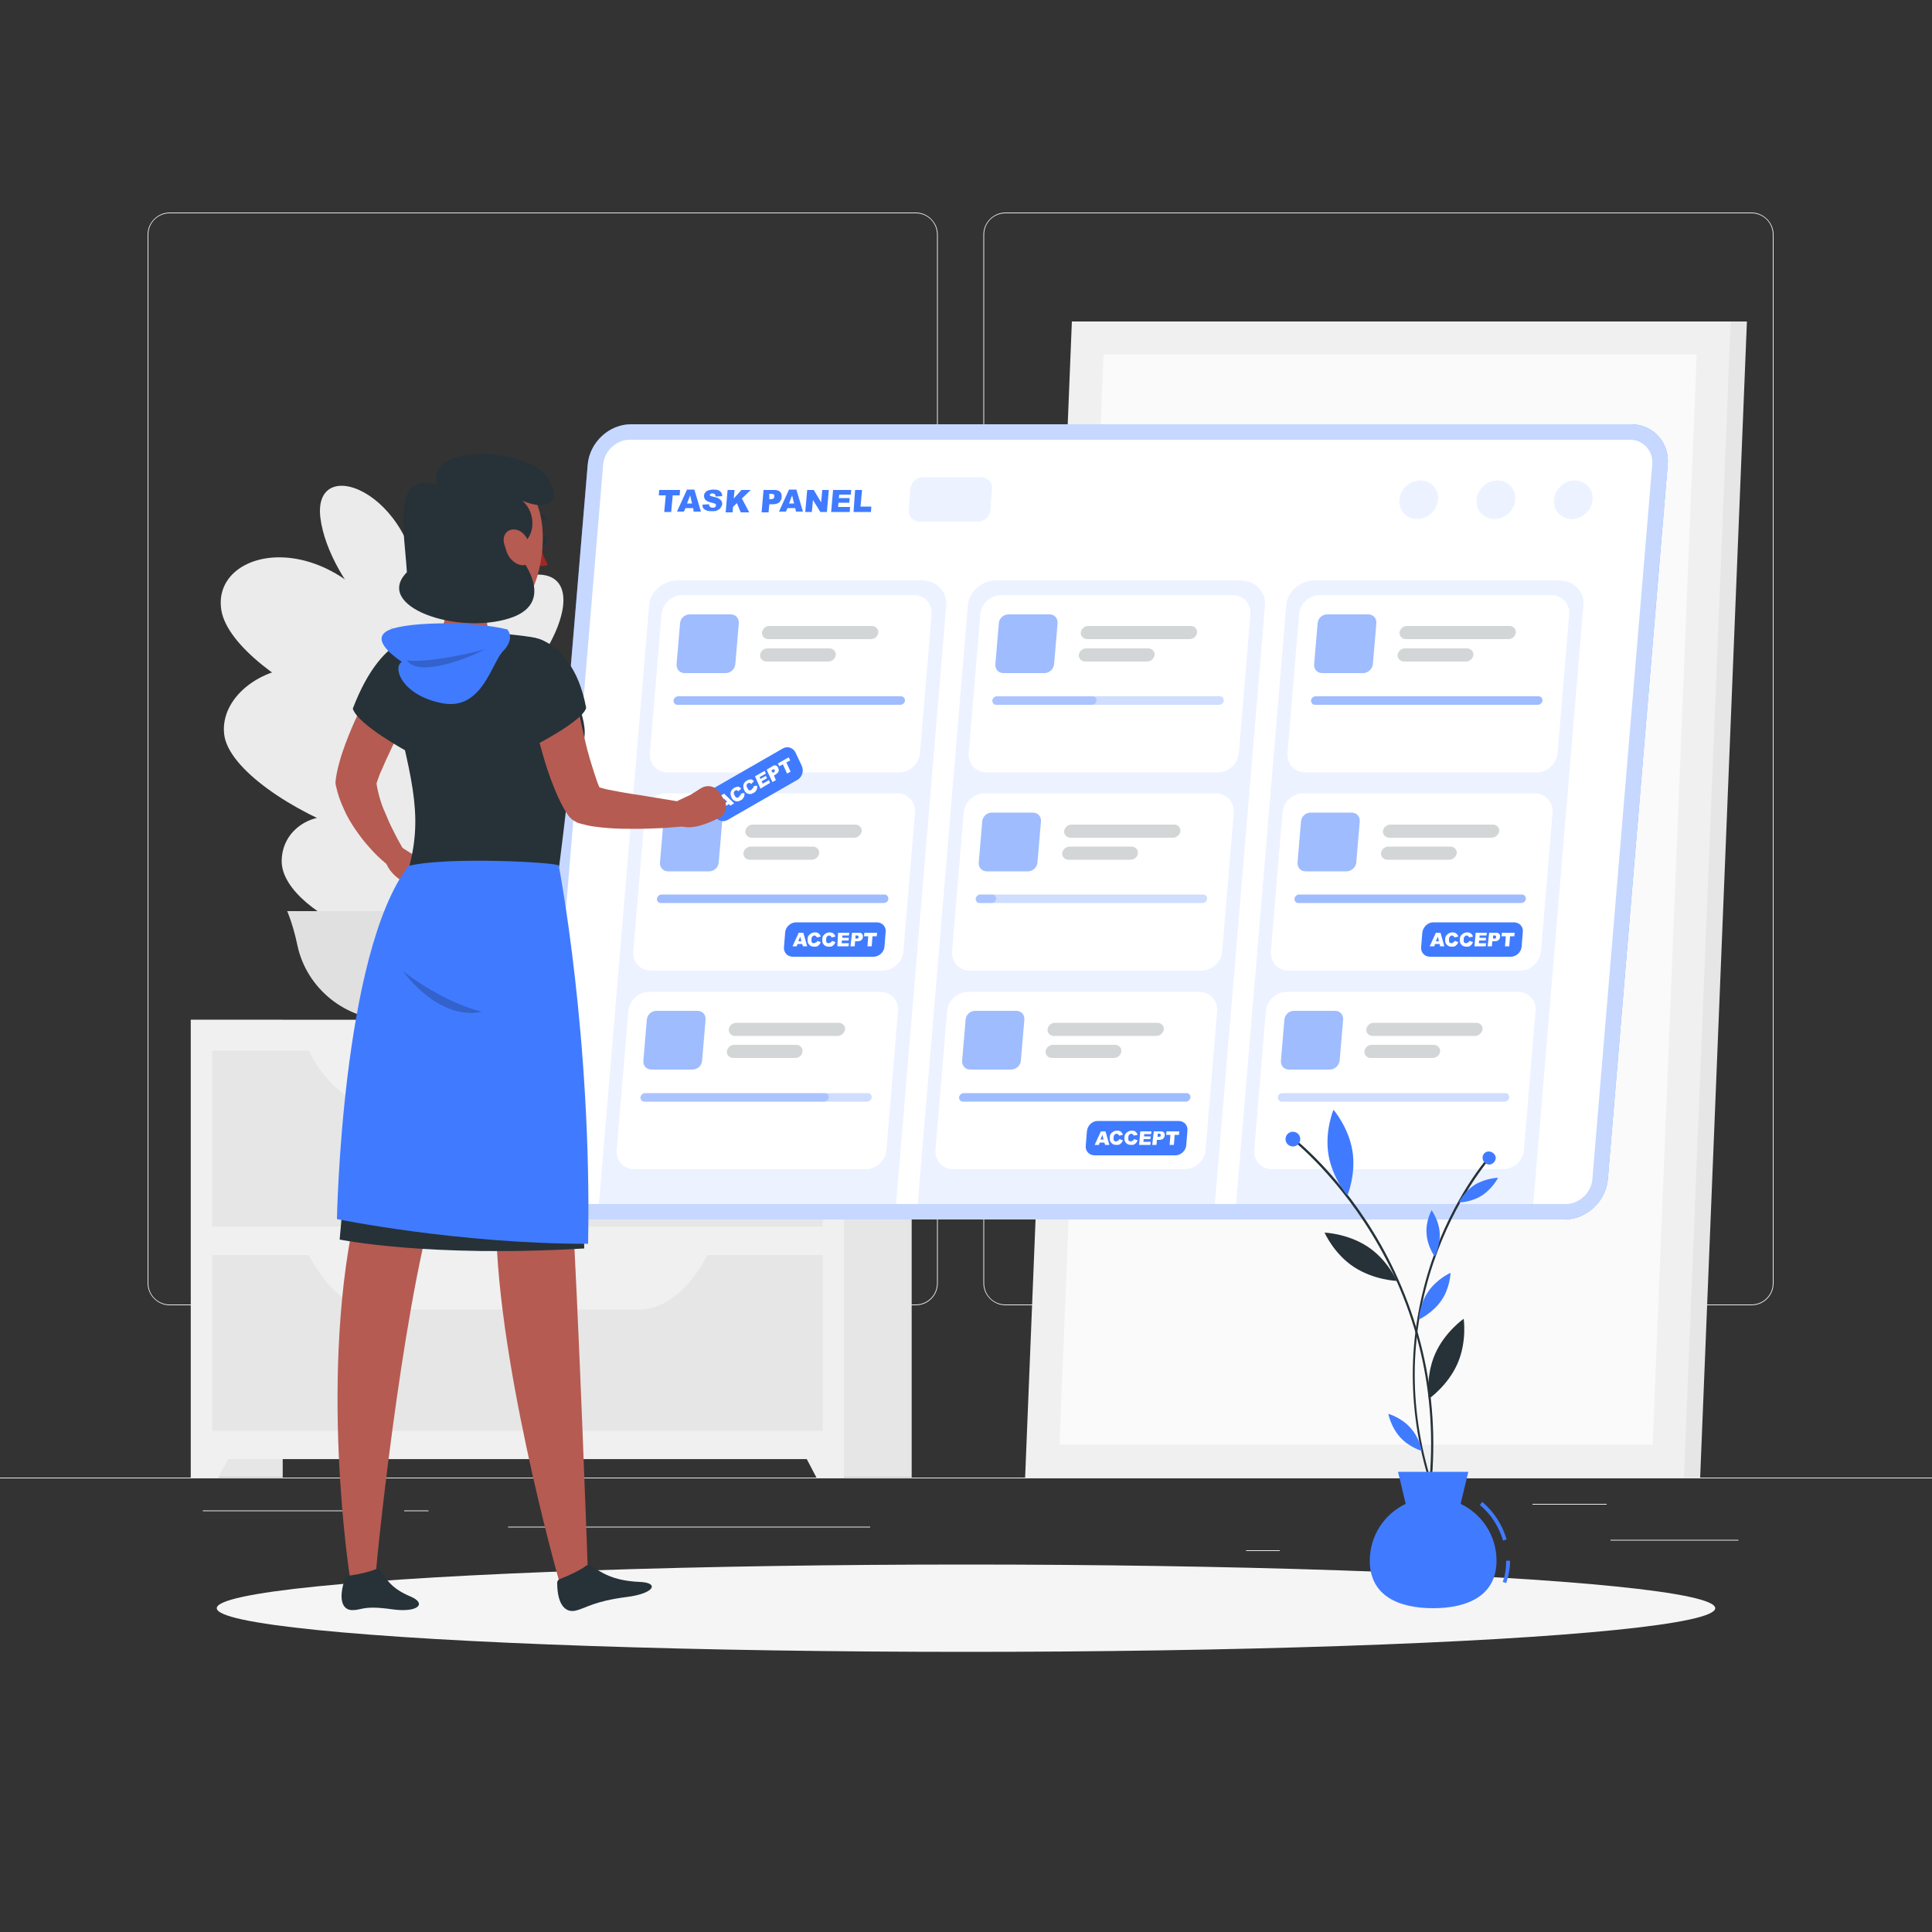 <svg xmlns="http://www.w3.org/2000/svg" xmlns:xlink="http://www.w3.org/1999/xlink" x="0px" y="0px" viewBox="0 0 500 500" style="enable-background:new 0 0 500 500;" xml:space="preserve"><rect x="0" y="0" width="500" height="500" fill="#333333" stroke="none"/><style type="text/css">	.st0{fill:#EBEBEB;}	.st1{fill:#E6E6E6;}	.st2{fill:#F0F0F0;}	.st3{fill:#FAFAFA;}	.st4{fill:#E0E0E0;}	.st5{display:none;}	.st6{display:inline;}	.st7{fill:#407BFF;}	.st8{opacity:0.9;fill:#FFFFFF;}	.st9{fill:#F5F5F5;}	.st10{opacity:0.7;fill:#FFFFFF;}	.st11{fill:#FFFFFF;}	.st12{opacity:0.1;fill:#407BFF;}	.st13{opacity:0.5;fill:#407BFF;}	.st14{opacity:0.2;fill:#263238;}	.st15{opacity:0.25;fill:#407BFF;}	.st16{fill:#B55B52;}	.st17{fill:#263238;}	.st18{opacity:0.2;}	.st19{fill:#A02724;}</style><g id="Background_Complete">	<g>		<rect y="382.4" class="st0" width="500" height="0.2"></rect>		<rect x="416.8" y="398.5" class="st0" width="33.1" height="0.2"></rect>		<rect x="322.5" y="401.2" class="st0" width="8.7" height="0.2"></rect>		<rect x="396.6" y="389.2" class="st0" width="19.2" height="0.2"></rect>		<rect x="52.5" y="390.9" class="st0" width="43.2" height="0.2"></rect>		<rect x="104.6" y="390.9" class="st0" width="6.3" height="0.2"></rect>		<rect x="131.5" y="395.1" class="st0" width="93.7" height="0.2"></rect>		<path class="st0" d="M237,337.8H43.9c-3.1,0-5.7-2.6-5.7-5.7V60.7c0-3.1,2.6-5.7,5.7-5.7H237c3.1,0,5.7,2.6,5.7,5.7v271.4   C242.7,335.2,240.2,337.8,237,337.8z M43.9,55.2c-3,0-5.5,2.4-5.5,5.5v271.4c0,3,2.4,5.5,5.5,5.5H237c3,0,5.5-2.4,5.5-5.5V60.7   c0-3-2.4-5.5-5.5-5.5H43.9z"></path>		<path class="st0" d="M453.3,337.8H260.2c-3.1,0-5.7-2.6-5.7-5.7V60.7c0-3.1,2.6-5.7,5.7-5.7h193.1c3.1,0,5.7,2.6,5.7,5.7v271.4   C459,335.2,456.5,337.8,453.3,337.8z M260.2,55.2c-3,0-5.5,2.4-5.5,5.5v271.4c0,3,2.4,5.5,5.5,5.5h193.1c3,0,5.5-2.4,5.5-5.5V60.7   c0-3-2.4-5.5-5.5-5.5H260.2z"></path>	</g>	<g>		<g>			<g>				<polygon class="st1" points="269.5,382.4 440,382.4 452.1,83.2 281.6,83.2     "></polygon>				<polygon class="st2" points="265.3,382.4 435.8,382.4 447.9,83.2 277.4,83.2     "></polygon>				<polygon class="st3" points="427.7,373.9 439.1,91.7 285.6,91.7 274.2,373.9     "></polygon>			</g>		</g>		<g>			<g>				<g>					<g>						<path class="st0" d="M103.4,141.3l8.9,22c-0.3,63.6,2.6,67.3,2.6,78.2H92.4C91.6,188.2,99.5,200.2,103.4,141.3z"></path>					</g>					<path class="st0" d="M116,206.2c-18.1-49.9-59.9-34.5-58-16.3C59.8,208.1,126.4,234.9,116,206.2z"></path>					<path class="st0" d="M109.1,235c-9.9-32.2-36.2-26.9-36.2-12.1C72.9,237.7,114.8,253.5,109.1,235z"></path>					<path class="st0" d="M108.4,176.9c-15.5-43-54.2-37.1-51.1-18.9C60.4,176.1,117.3,201.7,108.4,176.9z"></path>					<path class="st0" d="M108.5,157.7c1.4-29.3-27.6-41.4-25.6-23.8C85,151.3,107.7,174.5,108.5,157.7z"></path>					<path class="st0" d="M106.3,187.6c6.1-36.1,43.3-49.8,39.2-29.4C141.3,178.7,102.8,208.4,106.3,187.6z"></path>					<path class="st0" d="M103.2,167.2c-7.2-37.9,26.2-54.7,27.1-36.4C131.3,149.1,107.4,189,103.2,167.2z"></path>					<path class="st0" d="M100.3,210c14.8-36.5,46.4-27.4,43.2-10.8C140.3,215.8,91.8,231,100.3,210z"></path>					<path class="st0" d="M107.6,235.5c-0.3-23.5,21-29.6,21.3-16C129.1,233.1,107.8,249,107.6,235.5z"></path>				</g>				<g>					<path class="st4" d="M101.1,264L101.1,264c-11.7,0-21.7-8.2-24.1-19.2c-0.6-2.9-1.4-5.8-2.5-8.6l-0.2-0.4h53.5l-0.2,0.4      c-1.1,2.8-1.9,5.7-2.5,8.6C122.7,255.8,112.8,264,101.1,264z"></path>				</g>			</g>			<g>				<g>											<rect x="49.4" y="264" transform="matrix(-1 -1.224647e-16 1.224647e-16 -1 122.563 646.364)" class="st1" width="23.8" height="118.4"></rect>					<polygon class="st2" points="56.5,382.4 49.4,382.4 49.4,368.1 64,368.1      "></polygon>											<rect x="212.2" y="264" transform="matrix(-1 -1.224647e-16 1.224647e-16 -1 448.138 646.364)" class="st1" width="23.8" height="118.4"></rect>											<rect x="49.4" y="264" transform="matrix(-1 -1.224647e-16 1.224647e-16 -1 267.812 641.615)" class="st2" width="169" height="113.7"></rect>					<polygon class="st2" points="211.3,382.4 218.4,382.4 218.4,368.1 203.8,368.1      "></polygon>											<rect x="54.9" y="272" transform="matrix(-1 -1.224647e-16 1.224647e-16 -1 267.812 589.422)" class="st1" width="158" height="45.5"></rect>					<path class="st2" d="M97.6,286.1h67.8c6.9,0,13.6-5.6,18.4-15.5l0,0H79.2l0,0C84,280.5,90.6,286.1,97.6,286.1z"></path>											<rect x="54.9" y="324.8" transform="matrix(-1 -1.224647e-16 1.224647e-16 -1 267.812 695.106)" class="st1" width="158" height="45.5"></rect>					<path class="st2" d="M97.6,338.9h67.8c6.9,0,13.6-5.6,18.4-15.5l0,0H79.2l0,0C84,333.3,90.6,338.9,97.6,338.9z"></path>				</g>			</g>		</g>	</g></g><g id="Background_Simple" class="st5">	<g class="st6">		<path class="st7" d="M249.8,293.9c-2,0.2-4.1,0.3-6.1,0.5c-49.6,4.8-107,2.2-153-31.3c-45.1-32.8-44-84.1-22.7-127.4   c36.6-74.1,193.9-121.5,244.7-29.6c16.4,29.7-4.3,72.6,15.9,107.8c23.1,40,114.4,34.6,102.2,111.2c-6.8,42.5-33.5,34.9-63.1,15.2   c-17-11.3-33.4-24.5-50.9-34.7C295.8,293.3,272.1,292.2,249.8,293.9z"></path>		<path class="st8" d="M249.8,293.9c-2,0.2-4.1,0.3-6.1,0.5c-49.6,4.8-107,2.2-153-31.3c-45.1-32.8-44-84.1-22.7-127.4   c36.6-74.1,193.9-121.5,244.7-29.6c16.4,29.7-4.3,72.6,15.9,107.8c23.1,40,114.4,34.6,102.2,111.2c-6.8,42.5-33.5,34.9-63.1,15.2   c-17-11.3-33.4-24.5-50.9-34.7C295.8,293.3,272.1,292.2,249.8,293.9z"></path>	</g></g><g id="Shadow_1_">	<ellipse id="_x3C_Path_x3E__356_" class="st9" cx="250" cy="416.2" rx="193.9" ry="11.3"></ellipse></g><g id="Task_panel">	<g>		<g>			<path class="st7" d="M404.9,315.6H146.1c-5.7,0-10-4.7-9.5-10.4l15.5-185c0.5-5.7,5.5-10.4,11.2-10.4h258.8    c5.7,0,10,4.7,9.5,10.4l-15.5,185C415.6,310.9,410.6,315.6,404.9,315.6z"></path>			<path class="st10" d="M404.9,315.6H146.1c-5.7,0-10-4.7-9.5-10.4l15.5-185c0.5-5.7,5.5-10.4,11.2-10.4h258.8    c5.7,0,10,4.7,9.5,10.4l-15.5,185C415.6,310.9,410.6,315.6,404.9,315.6z"></path>		</g>		<path class="st11" d="M146.4,311.6c-3.5,0-6.1-2.9-5.8-6.4l15.5-185c0.3-3.5,3.4-6.4,6.9-6.4h258.8c3.5,0,6.1,2.9,5.8,6.4   l-15.5,185c-0.3,3.5-3.4,6.4-6.9,6.4H146.4z"></path>		<g>			<path class="st7" d="M170.6,126.8h5.4l-0.1,1.4h-1.8l-0.4,4.3h-1.8l0.4-4.3h-1.8L170.6,126.8z"></path>			<path class="st7" d="M179.4,131.5h-2l-0.4,0.9h-1.8l2.6-5.7h1.9l1.7,5.7h-1.9L179.4,131.5z M179.1,130.3l-0.5-2.1l-0.8,2.1H179.1    z"></path>			<path class="st7" d="M181.8,130.6l1.7-0.1c0,0.3,0.1,0.5,0.2,0.6c0.2,0.2,0.4,0.3,0.8,0.3c0.3,0,0.5-0.1,0.6-0.2    c0.1-0.1,0.2-0.3,0.2-0.4c0-0.1,0-0.3-0.2-0.4c-0.1-0.1-0.4-0.2-0.9-0.3c-0.8-0.2-1.3-0.4-1.6-0.7c-0.3-0.3-0.4-0.7-0.4-1.1    c0-0.3,0.1-0.6,0.3-0.8c0.2-0.3,0.5-0.5,0.8-0.6c0.4-0.1,0.8-0.2,1.4-0.2c0.7,0,1.3,0.1,1.6,0.4c0.4,0.3,0.6,0.7,0.6,1.3    l-1.7,0.1c0-0.3-0.1-0.4-0.2-0.6c-0.1-0.1-0.3-0.2-0.6-0.2c-0.2,0-0.4,0-0.5,0.1c-0.1,0.1-0.2,0.2-0.2,0.3c0,0.1,0,0.2,0.1,0.2    c0.1,0.1,0.3,0.1,0.6,0.2c0.8,0.2,1.3,0.3,1.6,0.5c0.3,0.2,0.5,0.4,0.7,0.6c0.1,0.3,0.2,0.5,0.2,0.8c0,0.4-0.2,0.7-0.4,1    c-0.2,0.3-0.5,0.5-0.9,0.7c-0.4,0.2-0.8,0.2-1.4,0.2c-1,0-1.6-0.2-2-0.6C182,131.7,181.8,131.2,181.8,130.6z"></path>			<path class="st7" d="M188.3,126.8h1.8l-0.2,2.2l2-2.2h2.4l-2.3,2.2l1.9,3.6h-2.2l-1-2.4l-1,1l-0.1,1.4h-1.8L188.3,126.8z"></path>			<path class="st7" d="M197.6,126.8h2.9c0.6,0,1.1,0.2,1.4,0.5c0.3,0.3,0.4,0.7,0.4,1.3c0,0.6-0.3,1-0.6,1.4    c-0.4,0.3-0.9,0.5-1.6,0.5h-1l-0.2,2.1h-1.8L197.6,126.8z M199.1,129.2h0.4c0.3,0,0.6-0.1,0.7-0.2c0.1-0.1,0.2-0.3,0.2-0.5    c0-0.2,0-0.3-0.1-0.5c-0.1-0.1-0.3-0.2-0.7-0.2h-0.5L199.1,129.2z"></path>			<path class="st7" d="M205.8,131.5h-2l-0.4,0.9h-1.8l2.6-5.7h1.9l1.7,5.7H206L205.8,131.5z M205.5,130.3l-0.5-2.1l-0.8,2.1H205.5z    "></path>			<path class="st7" d="M208.9,126.8h1.7l1.9,3.2l0.3-3.2h1.7l-0.5,5.7h-1.7l-1.9-3.1l-0.3,3.1h-1.7L208.9,126.8z"></path>			<path class="st7" d="M215.6,126.8h4.7l-0.1,1.2h-3l-0.1,0.9h2.8l-0.1,1.2h-2.8l-0.1,1.1h3.1l-0.1,1.3h-4.8L215.6,126.8z"></path>			<path class="st7" d="M221.3,126.8h1.8l-0.4,4.3h2.8l-0.1,1.4h-4.5L221.3,126.8z"></path>		</g>		<path class="st12" d="M253,135h-15c-1.7,0-3-1.4-2.8-3.1l0.4-5.3c0.1-1.7,1.6-3.1,3.3-3.1h15c1.7,0,3,1.4,2.8,3.1l-0.4,5.3   C256.2,133.7,254.7,135,253,135z"></path>		<g>							<ellipse transform="matrix(0.722 -0.692 0.692 0.722 23.759 317.703)" class="st12" cx="407.1" cy="129.3" rx="5.2" ry="4.8"></ellipse>							<ellipse transform="matrix(0.722 -0.692 0.692 0.722 18.195 303.861)" class="st12" cx="387.1" cy="129.3" rx="5.2" ry="4.8"></ellipse>							<ellipse transform="matrix(0.722 -0.692 0.692 0.722 12.631 290.018)" class="st12" cx="367.1" cy="129.3" rx="5.2" ry="4.8"></ellipse>		</g>		<g>			<g>				<path class="st12" d="M238.5,150.2h-63.1c-3.8,0-7.1,2.9-7.4,6.3l-13,155.1h76.9l13-155.1C245.1,153,242.2,150.2,238.5,150.2z"></path>				<path class="st11" d="M236.5,154h-59.9c-2.8,0-5.2,2.3-5.4,5l-3,35.9c-0.2,2.8,1.8,5,4.6,5h59.9c2.8,0,5.2-2.3,5.4-5l3-35.9     C241.3,156.2,239.3,154,236.5,154z"></path>				<path class="st11" d="M232.2,205.3h-59.9c-2.8,0-5.2,2.3-5.4,5l-3,35.9c-0.2,2.8,1.8,5,4.6,5h59.9c2.8,0,5.2-2.3,5.4-5l3-35.9     C237,207.6,235,205.3,232.2,205.3z"></path>				<path class="st11" d="M227.9,256.7H168c-2.8,0-5.2,2.3-5.4,5l-3,35.9c-0.2,2.8,1.8,5,4.6,5H224c2.8,0,5.2-2.3,5.4-5l3-35.9     C232.7,258.9,230.6,256.7,227.9,256.7z"></path>			</g>			<g>				<path class="st13" d="M187.8,174.2h-10.6c-1.3,0-2.2-1-2.1-2.3l0.9-10.6c0.1-1.3,1.2-2.3,2.5-2.3h10.6c1.3,0,2.2,1,2.1,2.3     l-0.9,10.6C190.2,173.1,189.1,174.2,187.8,174.2z"></path>				<path class="st13" d="M233,182.4h-57.7c-0.6,0-1-0.5-1-1.1l0,0c0.1-0.6,0.6-1.1,1.2-1.1h57.7c0.6,0,1,0.5,1,1.1l0,0     C234.2,181.9,233.6,182.4,233,182.4z"></path>				<g>					<path class="st14" d="M225.4,165.4h-26.6c-0.9,0-1.7-0.8-1.6-1.7l0,0c0.1-0.9,0.9-1.7,1.9-1.7h26.6c0.9,0,1.7,0.8,1.6,1.7l0,0      C227.2,164.7,226.4,165.4,225.4,165.4z"></path>					<path class="st14" d="M214.4,171.2h-16.1c-0.9,0-1.7-0.8-1.6-1.7l0,0c0.1-0.9,0.9-1.7,1.9-1.7h16.1c0.9,0,1.7,0.8,1.6,1.7l0,0      C216.2,170.4,215.4,171.2,214.4,171.2z"></path>				</g>			</g>			<g>				<path class="st13" d="M183.5,225.5h-10.6c-1.3,0-2.2-1-2.1-2.3l0.9-10.6c0.1-1.3,1.2-2.3,2.5-2.3h10.6c1.3,0,2.2,1,2.1,2.3     l-0.9,10.6C185.9,224.5,184.8,225.5,183.5,225.5z"></path>				<path class="st13" d="M228.7,233.7H171c-0.6,0-1-0.5-1-1.1l0,0c0.1-0.6,0.6-1.1,1.2-1.1h57.7c0.6,0,1,0.5,1,1.1l0,0     C229.9,233.3,229.3,233.7,228.7,233.7z"></path>				<g>					<path class="st14" d="M221.1,216.8h-26.6c-0.9,0-1.7-0.8-1.6-1.7l0,0c0.1-0.9,0.9-1.7,1.9-1.7h26.6c0.9,0,1.7,0.8,1.6,1.7l0,0      C222.9,216,222,216.8,221.1,216.8z"></path>					<path class="st14" d="M210.1,222.5h-16.1c-0.9,0-1.7-0.8-1.6-1.7l0,0c0.1-0.9,0.9-1.7,1.9-1.7h16.1c0.9,0,1.7,0.8,1.6,1.7l0,0      C211.9,221.7,211.1,222.5,210.1,222.5z"></path>				</g>				<path class="st7" d="M206,238.7h20.9c1.4,0,2.5,1.1,2.3,2.6l-0.3,3.7c-0.1,1.4-1.4,2.6-2.8,2.6h-20.9c-1.4,0-2.5-1.1-2.3-2.6     l0.3-3.7C203.3,239.9,204.6,238.7,206,238.7z"></path>				<g>					<g>						<path class="st11" d="M207.6,244.3h-1.2l-0.2,0.6h-1.1l1.6-3.5h1.2l1,3.5h-1.1L207.6,244.3z M207.4,243.6l-0.3-1.2l-0.5,1.2       H207.4z"></path>						<path class="st11" d="M211.5,243.5l0.9,0.3c-0.1,0.3-0.2,0.5-0.4,0.7c-0.2,0.2-0.3,0.3-0.5,0.4c-0.2,0.1-0.5,0.1-0.8,0.1       c-0.4,0-0.7-0.1-0.9-0.2c-0.2-0.1-0.4-0.3-0.6-0.6c-0.2-0.3-0.2-0.6-0.2-1.1c0-0.6,0.2-1,0.6-1.3c0.3-0.3,0.8-0.5,1.3-0.5       c0.4,0,0.8,0.1,1,0.3c0.2,0.2,0.4,0.4,0.5,0.8l-1,0.2c0-0.1-0.1-0.2-0.1-0.2c-0.1-0.1-0.1-0.1-0.2-0.2c-0.1,0-0.2-0.1-0.3-0.1       c-0.2,0-0.4,0.1-0.6,0.3c-0.1,0.1-0.2,0.4-0.2,0.7c0,0.4,0,0.6,0.1,0.8c0.1,0.1,0.3,0.2,0.5,0.2c0.2,0,0.4-0.1,0.5-0.2       C211.4,243.9,211.5,243.7,211.5,243.5z"></path>						<path class="st11" d="M215.3,243.5l0.9,0.3c-0.1,0.3-0.2,0.5-0.4,0.7c-0.2,0.2-0.3,0.3-0.5,0.4c-0.2,0.1-0.5,0.1-0.8,0.1       c-0.4,0-0.7-0.1-0.9-0.2c-0.2-0.1-0.4-0.3-0.6-0.6c-0.2-0.3-0.2-0.6-0.2-1.1c0-0.6,0.2-1,0.6-1.3c0.3-0.3,0.8-0.5,1.3-0.5       c0.4,0,0.8,0.1,1,0.3c0.2,0.2,0.4,0.4,0.5,0.8l-1,0.2c0-0.1-0.1-0.2-0.1-0.2c-0.1-0.1-0.1-0.1-0.2-0.2c-0.1,0-0.2-0.1-0.3-0.1       c-0.2,0-0.4,0.1-0.6,0.3c-0.1,0.1-0.2,0.4-0.2,0.7c0,0.4,0,0.6,0.1,0.8c0.1,0.1,0.3,0.2,0.5,0.2c0.2,0,0.4-0.1,0.5-0.2       C215.2,243.9,215.2,243.7,215.3,243.5z"></path>						<path class="st11" d="M216.9,241.4h2.9l-0.1,0.7H218l0,0.6h1.7l-0.1,0.7h-1.7l-0.1,0.7h1.9l-0.1,0.8h-2.9L216.9,241.4z"></path>						<path class="st11" d="M220.5,241.4h1.8c0.4,0,0.7,0.1,0.8,0.3s0.3,0.4,0.2,0.8c0,0.4-0.2,0.6-0.4,0.8c-0.2,0.2-0.6,0.3-1,0.3       h-0.6l-0.1,1.3h-1.1L220.5,241.4z M221.4,242.9h0.3c0.2,0,0.4,0,0.4-0.1c0.1-0.1,0.1-0.2,0.1-0.3c0-0.1,0-0.2-0.1-0.3       c-0.1-0.1-0.2-0.1-0.4-0.1h-0.3L221.4,242.9z"></path>						<path class="st11" d="M223.7,241.4h3.3l-0.1,0.9h-1.1l-0.2,2.6h-1.1l0.2-2.6h-1.1L223.7,241.4z"></path>					</g>				</g>			</g>			<g>				<path class="st13" d="M179.2,276.8h-10.6c-1.3,0-2.2-1-2.1-2.3l0.9-10.6c0.1-1.3,1.2-2.3,2.5-2.3h10.6c1.3,0,2.2,1,2.1,2.3     l-0.9,10.6C181.6,275.8,180.5,276.8,179.2,276.8z"></path>				<path class="st15" d="M224.4,285.1h-57.7c-0.6,0-1-0.5-1-1.1l0,0c0.1-0.6,0.6-1.1,1.2-1.1h57.7c0.6,0,1,0.5,1,1.1l0,0     C225.5,284.6,225,285.1,224.4,285.1z"></path>				<path class="st15" d="M213.3,285.1h-46.5c-0.6,0-1-0.5-1-1.1l0,0c0.1-0.6,0.6-1.1,1.2-1.1h46.5c0.6,0,1,0.5,1,1.1l0,0     C214.4,284.6,213.8,285.1,213.3,285.1z"></path>				<g>					<path class="st14" d="M216.8,268.1h-26.6c-0.9,0-1.7-0.8-1.6-1.7l0,0c0.1-0.9,0.9-1.7,1.9-1.7h26.6c0.9,0,1.7,0.8,1.6,1.7l0,0      C218.6,267.3,217.7,268.1,216.8,268.1z"></path>					<path class="st14" d="M205.8,273.8h-16.1c-0.9,0-1.7-0.8-1.6-1.7l0,0c0.1-0.9,0.9-1.7,1.9-1.7h16.1c0.9,0,1.7,0.8,1.6,1.7l0,0      C207.6,273.1,206.8,273.8,205.8,273.8z"></path>				</g>			</g>		</g>		<g>			<g>				<path class="st12" d="M321,150.2h-63.1c-3.8,0-7.1,2.9-7.4,6.3l-13,155.1h76.9l13-155.1C327.6,153,324.7,150.2,321,150.2z"></path>				<path class="st11" d="M319,154h-59.9c-2.8,0-5.2,2.3-5.4,5l-3,35.9c-0.2,2.8,1.8,5,4.6,5h59.9c2.8,0,5.2-2.3,5.4-5l3-35.9     C323.8,156.2,321.7,154,319,154z"></path>				<path class="st11" d="M314.7,205.3h-59.9c-2.8,0-5.2,2.3-5.4,5l-3,35.9c-0.2,2.8,1.8,5,4.6,5h59.9c2.8,0,5.2-2.3,5.4-5l3-35.9     C319.5,207.6,317.4,205.3,314.7,205.3z"></path>				<path class="st11" d="M310.4,256.7h-59.9c-2.8,0-5.2,2.3-5.4,5l-3,35.9c-0.2,2.8,1.8,5,4.6,5h59.9c2.8,0,5.2-2.3,5.4-5l3-35.9     C315.2,258.9,313.1,256.7,310.4,256.7z"></path>			</g>			<g>				<path class="st13" d="M270.3,174.2h-10.6c-1.3,0-2.2-1-2.1-2.3l0.9-10.6c0.1-1.3,1.2-2.3,2.5-2.3h10.6c1.3,0,2.2,1,2.1,2.3     l-0.9,10.6C272.7,173.1,271.6,174.2,270.3,174.2z"></path>				<path class="st15" d="M315.5,182.4h-57.7c-0.6,0-1-0.5-1-1.1l0,0c0.1-0.6,0.6-1.1,1.2-1.1h57.7c0.6,0,1,0.5,1,1.1l0,0     C316.7,181.9,316.1,182.4,315.5,182.4z"></path>				<path class="st15" d="M282.6,182.4h-24.8c-0.6,0-1-0.5-1-1.1l0,0c0.1-0.6,0.6-1.1,1.2-1.1h24.8c0.6,0,1,0.5,1,1.1l0,0     C283.7,181.9,283.2,182.4,282.6,182.4z"></path>				<g>					<path class="st14" d="M307.9,165.4h-26.6c-0.9,0-1.7-0.8-1.6-1.7l0,0c0.1-0.9,0.9-1.7,1.9-1.7h26.6c0.9,0,1.7,0.8,1.6,1.7l0,0      C309.7,164.7,308.8,165.4,307.9,165.4z"></path>					<path class="st14" d="M296.9,171.2h-16.1c-0.9,0-1.7-0.8-1.6-1.7l0,0c0.1-0.9,0.9-1.7,1.9-1.7h16.1c0.9,0,1.7,0.8,1.6,1.7l0,0      C298.7,170.4,297.9,171.2,296.9,171.2z"></path>				</g>			</g>			<g>				<path class="st13" d="M266,225.5h-10.6c-1.3,0-2.2-1-2.1-2.3l0.9-10.6c0.1-1.3,1.2-2.3,2.5-2.3h10.6c1.3,0,2.2,1,2.1,2.3     l-0.9,10.6C268.4,224.5,267.3,225.5,266,225.5z"></path>				<path class="st15" d="M311.2,233.7h-57.7c-0.6,0-1-0.5-1-1.1l0,0c0.1-0.6,0.6-1.1,1.2-1.1h57.7c0.6,0,1,0.5,1,1.1l0,0     C312.3,233.3,311.8,233.7,311.2,233.7z"></path>				<path class="st15" d="M256.6,233.7h-3.1c-0.6,0-1-0.5-1-1.1l0,0c0.1-0.6,0.6-1.1,1.2-1.1h3.1c0.6,0,1,0.5,1,1.1l0,0     C257.7,233.3,257.2,233.7,256.6,233.7z"></path>				<g>					<path class="st14" d="M303.6,216.8H277c-0.9,0-1.7-0.8-1.6-1.7l0,0c0.1-0.9,0.9-1.7,1.9-1.7h26.6c0.9,0,1.7,0.8,1.6,1.7l0,0      C305.4,216,304.5,216.8,303.6,216.8z"></path>					<path class="st14" d="M292.6,222.5h-16.1c-0.9,0-1.7-0.8-1.6-1.7l0,0c0.1-0.9,0.9-1.7,1.9-1.7h16.1c0.9,0,1.7,0.8,1.6,1.7l0,0      C294.4,221.7,293.6,222.5,292.6,222.5z"></path>				</g>			</g>			<g>				<path class="st13" d="M261.7,276.8h-10.6c-1.3,0-2.2-1-2.1-2.3l0.9-10.6c0.1-1.3,1.2-2.3,2.5-2.3H263c1.3,0,2.2,1,2.1,2.3     l-0.9,10.6C264.1,275.8,262.9,276.8,261.7,276.8z"></path>				<path class="st13" d="M306.9,285.1h-57.7c-0.6,0-1-0.5-1-1.1l0,0c0.1-0.6,0.6-1.1,1.2-1.1h57.7c0.6,0,1,0.5,1,1.1l0,0     C308,284.6,307.5,285.1,306.9,285.1z"></path>				<g>					<path class="st14" d="M299.3,268.1h-26.6c-0.9,0-1.7-0.8-1.6-1.7l0,0c0.1-0.9,0.9-1.7,1.9-1.7h26.6c0.9,0,1.7,0.8,1.6,1.7l0,0      C301.1,267.3,300.2,268.1,299.3,268.1z"></path>					<path class="st14" d="M288.3,273.8h-16.1c-0.9,0-1.7-0.8-1.6-1.7l0,0c0.1-0.9,0.9-1.7,1.9-1.7h16.1c0.9,0,1.7,0.8,1.6,1.7l0,0      C290.1,273.1,289.2,273.8,288.3,273.8z"></path>				</g>				<path class="st7" d="M284.1,290.1H305c1.4,0,2.5,1.1,2.3,2.6l-0.3,3.7c-0.1,1.4-1.4,2.6-2.8,2.6h-20.9c-1.4,0-2.5-1.1-2.3-2.6     l0.3-3.7C281.5,291.2,282.7,290.1,284.1,290.1z"></path>				<g>					<g>						<path class="st11" d="M285.8,295.7h-1.2l-0.2,0.6h-1.1l1.6-3.5h1.2l1,3.5h-1.1L285.8,295.7z M285.6,294.9l-0.3-1.2l-0.5,1.2       H285.6z"></path>						<path class="st11" d="M289.7,294.8l0.9,0.3c-0.1,0.3-0.2,0.5-0.4,0.7c-0.2,0.2-0.3,0.3-0.5,0.4c-0.2,0.1-0.5,0.1-0.8,0.1       c-0.4,0-0.7-0.1-0.9-0.2c-0.2-0.1-0.4-0.3-0.6-0.6c-0.2-0.3-0.2-0.6-0.2-1.1c0-0.6,0.2-1,0.6-1.3c0.3-0.3,0.8-0.5,1.3-0.5       c0.4,0,0.8,0.1,1,0.3c0.2,0.2,0.4,0.4,0.5,0.8l-1,0.2c0-0.1-0.1-0.2-0.1-0.2c-0.1-0.1-0.1-0.1-0.2-0.2c-0.1,0-0.2-0.1-0.3-0.1       c-0.2,0-0.4,0.1-0.6,0.3c-0.1,0.1-0.2,0.4-0.2,0.7c0,0.4,0,0.6,0.1,0.8c0.1,0.1,0.3,0.2,0.5,0.2c0.2,0,0.4-0.1,0.5-0.2       C289.5,295.2,289.6,295,289.7,294.8z"></path>						<path class="st11" d="M293.5,294.8l0.9,0.3c-0.1,0.3-0.2,0.5-0.4,0.7c-0.2,0.2-0.3,0.3-0.5,0.4c-0.2,0.1-0.5,0.1-0.8,0.1       c-0.4,0-0.7-0.1-0.9-0.2c-0.2-0.1-0.4-0.3-0.6-0.6c-0.2-0.3-0.2-0.6-0.2-1.1c0-0.6,0.2-1,0.6-1.3s0.8-0.5,1.3-0.5       c0.4,0,0.8,0.1,1,0.3c0.2,0.2,0.4,0.4,0.5,0.8l-1,0.2c0-0.1-0.1-0.2-0.1-0.2c-0.1-0.1-0.1-0.1-0.2-0.2c-0.1,0-0.2-0.1-0.3-0.1       c-0.2,0-0.4,0.1-0.6,0.3c-0.1,0.1-0.2,0.4-0.2,0.7c0,0.4,0,0.6,0.1,0.8c0.1,0.1,0.3,0.2,0.5,0.2c0.2,0,0.4-0.1,0.5-0.2       C293.3,295.2,293.4,295,293.5,294.8z"></path>						<path class="st11" d="M295.1,292.8h2.9l-0.1,0.7h-1.8l0,0.6h1.7l-0.1,0.7H296l-0.1,0.7h1.9l-0.1,0.8h-2.9L295.1,292.8z"></path>						<path class="st11" d="M298.6,292.8h1.8c0.4,0,0.7,0.1,0.8,0.3c0.2,0.2,0.3,0.4,0.2,0.8c0,0.4-0.2,0.6-0.4,0.8       c-0.2,0.2-0.6,0.3-1,0.3h-0.6l-0.1,1.3h-1.1L298.6,292.8z M299.6,294.2h0.3c0.2,0,0.4,0,0.4-0.1c0.1-0.1,0.1-0.2,0.1-0.3       c0-0.1,0-0.2-0.1-0.3c-0.1-0.1-0.2-0.1-0.4-0.1h-0.3L299.6,294.2z"></path>						<path class="st11" d="M301.9,292.8h3.3l-0.1,0.9H304l-0.2,2.6h-1.1l0.2-2.6h-1.1L301.9,292.8z"></path>					</g>				</g>			</g>		</g>		<g>			<g>				<path class="st12" d="M403.4,150.2h-63.1c-3.8,0-7.1,2.9-7.4,6.3l-13,155.1h76.9l13-155.1C410.1,153,407.2,150.2,403.4,150.2z"></path>				<path class="st11" d="M401.5,154h-59.9c-2.8,0-5.2,2.3-5.4,5l-3,35.9c-0.2,2.8,1.8,5,4.6,5h59.9c2.8,0,5.2-2.3,5.4-5l3-35.9     C406.3,156.2,404.2,154,401.5,154z"></path>				<path class="st11" d="M397.2,205.3h-59.9c-2.8,0-5.2,2.3-5.4,5l-3,35.9c-0.2,2.8,1.8,5,4.6,5h59.9c2.8,0,5.2-2.3,5.4-5l3-35.9     C402,207.6,399.9,205.3,397.2,205.3z"></path>				<path class="st11" d="M392.9,256.7H333c-2.8,0-5.2,2.3-5.4,5l-3,35.9c-0.2,2.8,1.8,5,4.6,5H389c2.8,0,5.2-2.3,5.4-5l3-35.9     C397.7,258.9,395.6,256.7,392.9,256.7z"></path>			</g>			<g>				<path class="st13" d="M352.8,174.2h-10.6c-1.3,0-2.2-1-2.1-2.3l0.9-10.6c0.1-1.3,1.2-2.3,2.5-2.3h10.6c1.3,0,2.2,1,2.1,2.3     l-0.9,10.6C355.2,173.1,354,174.2,352.8,174.2z"></path>				<path class="st13" d="M398,182.4h-57.7c-0.6,0-1-0.5-1-1.1l0,0c0-0.6,0.6-1.1,1.2-1.1h57.7c0.6,0,1,0.5,1,1.1l0,0     C399.1,181.9,398.6,182.4,398,182.4z"></path>				<g>					<path class="st14" d="M390.4,165.4h-26.6c-0.9,0-1.7-0.8-1.6-1.7l0,0c0.1-0.9,0.9-1.7,1.9-1.7h26.6c0.9,0,1.7,0.8,1.6,1.7l0,0      C392.2,164.7,391.3,165.4,390.4,165.4z"></path>					<path class="st14" d="M379.4,171.2h-16.1c-0.9,0-1.7-0.8-1.6-1.7l0,0c0.1-0.9,0.9-1.7,1.9-1.7h16.1c0.9,0,1.7,0.8,1.6,1.7l0,0      C381.2,170.4,380.4,171.2,379.4,171.2z"></path>				</g>			</g>			<g>				<path class="st13" d="M348.5,225.5h-10.6c-1.3,0-2.2-1-2.1-2.3l0.9-10.6c0.1-1.3,1.2-2.3,2.5-2.3h10.6c1.3,0,2.2,1,2.1,2.3     l-0.9,10.6C350.9,224.5,349.7,225.5,348.5,225.5z"></path>				<path class="st13" d="M393.7,233.7H336c-0.6,0-1-0.5-1-1.1l0,0c0.1-0.6,0.6-1.1,1.2-1.1h57.7c0.6,0,1,0.5,1,1.1l0,0     C394.8,233.3,394.3,233.7,393.7,233.7z"></path>				<g>					<path class="st14" d="M386.1,216.8h-26.6c-0.9,0-1.7-0.8-1.6-1.7l0,0c0.1-0.9,0.9-1.7,1.9-1.7h26.6c0.9,0,1.7,0.8,1.6,1.7l0,0      C387.9,216,387,216.8,386.1,216.8z"></path>					<path class="st14" d="M375.1,222.5H359c-0.9,0-1.7-0.8-1.6-1.7l0,0c0.1-0.9,0.9-1.7,1.9-1.7h16.1c0.9,0,1.7,0.8,1.6,1.7l0,0      C376.9,221.7,376,222.5,375.1,222.5z"></path>				</g>				<path class="st7" d="M370.9,238.7h20.9c1.4,0,2.5,1.1,2.3,2.6l-0.3,3.7c-0.1,1.4-1.4,2.6-2.8,2.6h-20.9c-1.4,0-2.5-1.1-2.3-2.6     l0.3-3.7C368.3,239.9,369.5,238.7,370.9,238.7z"></path>				<g>					<g>						<path class="st11" d="M372.6,244.3h-1.2l-0.2,0.6H370l1.6-3.5h1.2l1,3.5h-1.1L372.6,244.3z M372.4,243.6l-0.3-1.2l-0.5,1.2       H372.4z"></path>						<path class="st11" d="M376.5,243.5l0.9,0.3c-0.1,0.3-0.2,0.5-0.4,0.7c-0.2,0.2-0.3,0.3-0.5,0.4c-0.2,0.1-0.5,0.1-0.8,0.1       c-0.4,0-0.7-0.1-0.9-0.2c-0.2-0.1-0.4-0.3-0.6-0.6c-0.2-0.3-0.2-0.6-0.2-1.1c0-0.6,0.2-1,0.6-1.3c0.3-0.3,0.8-0.5,1.3-0.5       c0.4,0,0.8,0.1,1,0.3c0.2,0.2,0.4,0.4,0.5,0.8l-1,0.2c0-0.1-0.1-0.2-0.1-0.2c-0.1-0.1-0.1-0.1-0.2-0.2c-0.1,0-0.2-0.1-0.3-0.1       c-0.2,0-0.4,0.1-0.6,0.3c-0.1,0.1-0.2,0.4-0.2,0.7c0,0.4,0,0.6,0.1,0.8c0.1,0.1,0.3,0.2,0.5,0.2c0.2,0,0.4-0.1,0.5-0.2       S376.4,243.7,376.5,243.5z"></path>						<path class="st11" d="M380.3,243.5l0.9,0.3c-0.1,0.3-0.2,0.5-0.4,0.7c-0.2,0.2-0.3,0.3-0.5,0.4c-0.2,0.1-0.5,0.1-0.8,0.1       c-0.4,0-0.7-0.1-0.9-0.2c-0.2-0.1-0.4-0.3-0.6-0.6c-0.2-0.3-0.2-0.6-0.2-1.1c0-0.6,0.2-1,0.6-1.3c0.3-0.3,0.8-0.5,1.3-0.5       c0.4,0,0.8,0.1,1,0.3c0.2,0.2,0.4,0.4,0.5,0.8l-1,0.2c0-0.1-0.1-0.2-0.1-0.2c-0.1-0.1-0.1-0.1-0.2-0.2c-0.1,0-0.2-0.1-0.3-0.1       c-0.2,0-0.4,0.1-0.6,0.3c-0.1,0.1-0.2,0.4-0.2,0.7c0,0.4,0,0.6,0.1,0.8c0.1,0.1,0.3,0.2,0.5,0.2c0.2,0,0.4-0.1,0.5-0.2       C380.1,243.9,380.2,243.7,380.3,243.5z"></path>						<path class="st11" d="M381.9,241.4h2.9l-0.1,0.7h-1.8l0,0.6h1.7l-0.1,0.7h-1.7l-0.1,0.7h1.9l-0.1,0.8h-2.9L381.9,241.4z"></path>						<path class="st11" d="M385.4,241.4h1.8c0.4,0,0.7,0.1,0.8,0.3c0.2,0.2,0.3,0.4,0.2,0.8c0,0.4-0.2,0.6-0.4,0.8       c-0.2,0.2-0.6,0.3-1,0.3h-0.6l-0.1,1.3h-1.1L385.4,241.4z M386.4,242.9h0.3c0.2,0,0.4,0,0.4-0.1c0.1-0.1,0.1-0.2,0.1-0.3       c0-0.1,0-0.2-0.1-0.3c-0.1-0.1-0.2-0.1-0.4-0.1h-0.3L386.4,242.9z"></path>						<path class="st11" d="M388.7,241.4h3.3l-0.1,0.9h-1.1l-0.2,2.6h-1.1l0.2-2.6h-1.1L388.7,241.4z"></path>					</g>				</g>			</g>			<g>				<path class="st13" d="M344.2,276.8h-10.6c-1.3,0-2.2-1-2.1-2.3l0.9-10.6c0.1-1.3,1.2-2.3,2.5-2.3h10.6c1.3,0,2.2,1,2.1,2.3     l-0.9,10.6C346.5,275.8,345.4,276.8,344.2,276.8z"></path>				<path class="st15" d="M389.4,285.1h-57.7c-0.6,0-1-0.5-1-1.1l0,0c0-0.6,0.6-1.1,1.2-1.1h57.7c0.6,0,1,0.5,1,1.1l0,0     C390.5,284.6,390,285.1,389.4,285.1z"></path>				<g>					<path class="st14" d="M381.8,268.1h-26.6c-0.9,0-1.7-0.8-1.6-1.7l0,0c0.1-0.9,0.9-1.7,1.9-1.7h26.6c0.9,0,1.7,0.8,1.6,1.7l0,0      C383.5,267.3,382.7,268.1,381.8,268.1z"></path>					<path class="st14" d="M370.8,273.8h-16.1c-0.9,0-1.7-0.8-1.6-1.7l0,0c0.1-0.9,0.9-1.7,1.9-1.7h16.1c0.9,0,1.7,0.8,1.6,1.7l0,0      C372.6,273.1,371.7,273.8,370.8,273.8z"></path>				</g>			</g>		</g>	</g></g><g id="Character_1_">	<g>		<path class="st16" d="M115.9,144.6c0.1,6,0.4,16.5-2.7,20.2c0,0,10.9,3.1,18.9,12.3c4.3-7.1-1.3-10.9-1.3-10.9   c-6.2-2-5-5.9-3.7-10.2L115.9,144.6z"></path>		<path class="st16" d="M110.5,175.6l-3.7,7.1l-3.6,7.1c-1.2,2.4-2.3,4.7-3.4,7.1c-0.5,1.2-1,2.3-1.5,3.4c-0.4,1.1-0.8,2.2-1,2.9   l0-1.6c0.1,1.3,0.4,2.8,0.8,4.3c0.4,1.5,0.9,3,1.6,4.5c0.6,1.5,1.3,3.1,2.1,4.6c0.7,1.5,1.6,3.1,2.4,4.5l0.1,0.2   c0.8,1.4,0.2,3.2-1.2,4c-1.1,0.6-2.4,0.4-3.3-0.3c-1.6-1.3-2.9-2.6-4.2-4.1c-1.3-1.4-2.5-3-3.6-4.6c-1.1-1.6-2.2-3.4-3-5.3   c-0.9-1.9-1.6-3.9-2.1-6.2c-0.1-0.4-0.1-0.9,0-1.3l0-0.3c0.3-2,0.7-3.5,1.1-4.9c0.4-1.5,0.9-2.8,1.4-4.2c1-2.7,2.1-5.3,3.3-7.8   c1.1-2.5,2.4-5,3.6-7.5c1.3-2.5,2.5-4.9,3.9-7.3c1.6-2.8,5.2-3.8,8-2.2C111,169.4,112,172.8,110.5,175.6L110.5,175.6z"></path>		<path class="st16" d="M107.7,221.7l-1.4-0.9l-3.9-2.5l-2.8,4.1c1,4,5,5.9,5,5.9l1.5,0.4c1.1,0.3,2.2-0.3,2.6-1.4l0.4-1.2   C109.9,224.6,109.2,222.6,107.7,221.7z"></path>		<g>			<path class="st7" d="M184.5,204.1l18.1-10.4c1.2-0.7,2.7-0.2,3.3,1.1l1.6,3.4c0.6,1.3,0.1,2.9-1.1,3.6l-18.1,10.4    c-1.2,0.7-2.7,0.2-3.3-1.1l-1.6-3.4C182.8,206.4,183.3,204.8,184.5,204.1z"></path>			<g>				<path class="st11" d="M188.7,208.1l-1.1,0.6l0.1,0.6l-1,0.5l-0.3-3.8l1-0.6l2.6,2.5l-1,0.6L188.7,208.1z M188.2,207.5l-0.9-0.9     l0.2,1.3L188.2,207.5z"></path>				<path class="st11" d="M191.7,205.4l0.9-0.2c0.1,0.3,0.1,0.5,0,0.8c0,0.2-0.1,0.4-0.3,0.6c-0.1,0.2-0.3,0.4-0.6,0.5     c-0.3,0.2-0.6,0.3-0.9,0.3c-0.3,0-0.5-0.1-0.8-0.2c-0.3-0.2-0.5-0.4-0.7-0.8c-0.2-0.5-0.3-1-0.2-1.4c0.1-0.4,0.4-0.8,0.9-1.1     c0.4-0.2,0.7-0.3,1-0.3s0.6,0.2,0.8,0.5l-0.7,0.7c-0.1-0.1-0.1-0.1-0.2-0.2c-0.1,0-0.2-0.1-0.3-0.1c-0.1,0-0.2,0-0.3,0.1     c-0.2,0.1-0.3,0.3-0.4,0.5c0,0.2,0,0.4,0.2,0.7c0.2,0.4,0.3,0.6,0.5,0.6c0.2,0.1,0.3,0.1,0.5-0.1c0.2-0.1,0.3-0.2,0.3-0.4     C191.8,205.8,191.8,205.6,191.7,205.4z"></path>				<path class="st11" d="M195,203.5l0.9-0.2c0.1,0.3,0.1,0.5,0,0.8c0,0.2-0.1,0.4-0.3,0.6c-0.1,0.2-0.3,0.4-0.6,0.5     c-0.3,0.2-0.6,0.3-0.9,0.3c-0.3,0-0.5-0.1-0.8-0.2c-0.3-0.2-0.5-0.4-0.7-0.8c-0.2-0.5-0.3-1-0.2-1.4c0.1-0.4,0.4-0.8,0.9-1.1     c0.4-0.2,0.7-0.3,1-0.3s0.6,0.2,0.8,0.5l-0.7,0.7c-0.1-0.1-0.1-0.1-0.2-0.2c-0.1,0-0.2-0.1-0.3-0.1c-0.1,0-0.2,0-0.3,0.1     c-0.2,0.1-0.3,0.3-0.4,0.5c0,0.2,0,0.4,0.2,0.7c0.2,0.4,0.3,0.6,0.5,0.6c0.2,0.1,0.3,0.1,0.5-0.1c0.2-0.1,0.3-0.2,0.3-0.4     C195.1,203.9,195,203.8,195,203.5z"></path>				<path class="st11" d="M195.4,200.9l2.5-1.4l0.3,0.7l-1.6,0.9l0.2,0.5l1.4-0.8l0.3,0.6l-1.4,0.8l0.3,0.6l1.6-0.9l0.3,0.7     l-2.5,1.5L195.4,200.9z"></path>				<path class="st11" d="M198.4,199.2l1.5-0.9c0.3-0.2,0.6-0.3,0.9-0.2s0.4,0.3,0.6,0.6c0.1,0.3,0.2,0.6,0.1,0.9     c-0.1,0.3-0.3,0.5-0.7,0.8l-0.5,0.3l0.5,1.2l-0.9,0.5L198.4,199.2z M200,200l0.2-0.1c0.2-0.1,0.3-0.2,0.3-0.3c0-0.1,0-0.2,0-0.3     c0-0.1-0.1-0.2-0.2-0.2c-0.1,0-0.2,0-0.4,0.1l-0.3,0.2L200,200z"></path>				<path class="st11" d="M201.3,197.6l2.8-1.6l0.4,0.8l-1,0.5l1.1,2.4l-0.9,0.5l-1.1-2.4l-0.9,0.5L201.3,197.6z"></path>			</g>		</g>		<path class="st16" d="M178.7,205.7l-3,1.4c-1.2,0.5-1.8,2-1.2,3.2l1.1,2.5c0.3,0.6,0.8,1.1,1.5,1.2c2.6,0.5,6.2-0.9,8.9-2.3   c1.8-0.9,2.5-3.2,1.3-4.9l-1.2-1.8c-1-1.6-3.1-2-4.7-1L178.7,205.7z"></path>		<path class="st17" d="M105.3,165.3c-5.3,2.3-10.1,7.9-14,18.1c1.3,4.2,14.3,11.2,14.3,11.2S121.8,160.2,105.3,165.3z"></path>		<path class="st17" d="M148.8,178.5c0,3.8,6.3,12.6-1,17.8c-0.6,7.7-1.5,15.3-3.1,28h-38.8c3.7-14,0.5-23.4-5.4-48   c-1.4-5.7,2.5-11.2,8.2-11.8c1.5-0.2,3.2-0.3,4.9-0.4c6.5-0.3,11.9-0.5,17.6,0c1.9,0.2,3.9,0.4,5.8,0.7   C143.7,165.7,148.8,171.6,148.8,178.5z"></path>		<path class="st7" d="M131.3,162.9c-9-2.3-28.1-2.1-31.6,0.7c-3.5,2.7,3.8,7.3,4.3,7.7c-2.5,1.4,0,8.7,10.5,10.7   c10.5,2,12.8-11,15.9-13.7C131.8,166.8,132.7,164.6,131.3,162.9z"></path>		<path class="st18" d="M105.3,170.9c5.3,0.7,16.5-1.8,20.3-2.9C120.8,170.6,108.2,175.3,105.3,170.9z"></path>		<path class="st16" d="M147.6,173.9c0.5,2.7,1.1,5.5,1.7,8.2c0.6,2.7,1.2,5.5,1.8,8.2c0.6,2.7,1.3,5.4,2.1,7.9   c0.4,1.3,0.8,2.5,1.2,3.7c0.4,1.2,0.9,2.3,1.4,3.1l-2-1.8c0,0,0,0,0,0c0,0,0.1,0,0.1,0.1c0.1,0,0.3,0.1,0.4,0.2   c0.4,0.1,0.8,0.3,1.3,0.4c0.9,0.3,2,0.5,3,0.7c2.1,0.4,4.3,0.8,6.5,1.1l6.7,1.1c2.2,0.4,4.5,0.7,6.7,1.1l0,0   c1.6,0.3,2.7,1.8,2.4,3.4c-0.2,1.3-1.3,2.2-2.5,2.4c-2.3,0.3-4.6,0.4-6.9,0.6c-2.3,0.1-4.6,0.2-7,0.2c-2.3,0-4.7,0-7.1-0.2   c-1.2-0.1-2.4-0.2-3.7-0.4c-0.7-0.1-1.3-0.2-2.1-0.4c-0.4-0.1-0.7-0.2-1.2-0.3c-0.2-0.1-0.4-0.1-0.7-0.2c-0.3-0.1-0.5-0.2-0.8-0.4   c-0.7-0.3-1.3-0.9-1.8-1.5l-0.2-0.3c-1.1-1.6-1.8-3.1-2.5-4.6c-0.7-1.5-1.2-2.9-1.8-4.4c-1.1-2.9-1.9-5.7-2.7-8.6   c-0.8-2.9-1.5-5.7-2.1-8.6c-0.6-2.9-1.2-5.7-1.7-8.7c-0.5-3.2,1.7-6.2,4.9-6.7C144,168.7,146.9,170.7,147.6,173.9L147.6,173.9z"></path>		<path class="st17" d="M140.2,165.6c4.8,2.4,9.5,7,11.5,17.6c-1.2,4.2-18.4,12.3-18.4,12.3S123.8,159.5,140.2,165.6z"></path>		<path class="st17" d="M139.5,140c-0.1,0.8,0.2,1.4,0.7,1.5c0.5,0.1,1-0.5,1.1-1.2c0.1-0.8-0.2-1.4-0.7-1.5   C140.1,138.7,139.6,139.2,139.5,140z"></path>		<path class="st17" d="M140.4,138.8l1.9-0.2C142.3,138.5,141.2,139.8,140.4,138.8z"></path>		<path class="st19" d="M139.7,140.8c0,0,0.9,3.5,2.1,5.3c-1.1,0.8-2.8,0.1-2.8,0.1L139.7,140.8z"></path>		<path class="st17" d="M141.3,134.8c0.1,0,0.2,0,0.3-0.1c0.2-0.2,0.2-0.5,0-0.6c-1.8-1.8-3.9-1.3-4-1.3c-0.2,0.1-0.4,0.3-0.3,0.5   c0.1,0.2,0.3,0.4,0.5,0.3c0.1,0,1.7-0.3,3.1,1.1C141,134.7,141.2,134.8,141.3,134.8z"></path>		<path class="st16" d="M114.5,133.6c-0.6,9.4-1.1,13.4,3,18.9c6.1,8.3,17.7,7.3,21-1.7c3-8.1,3.5-22.2-5.1-27.3   C125,118.5,115.1,124.1,114.5,133.6z"></path>		<path class="st17" d="M133,142.1c6.4-2.5,5.6-9.7,2.2-12.5c6.5,2.7,11,0.6,6.1-6.5c-4.9-7.1-31.8-8.6-28.1,2.4   c-12-3.9-8.5,12.1-7.9,22.6c-8.7,8.8,12.9,16.3,26.6,11.9C145.6,155.6,133,142.1,133,142.1z"></path>		<path class="st16" d="M130.5,140.8c0.7,2.4,1,3.4,2.5,4.6c2.2,1.7,4.7,0.8,4.7-1.6c-0.1-2.2-1.3-5.8-3.7-6.6   C131.5,136.4,129.8,138.4,130.5,140.8z"></path>		<path class="st16" d="M144.6,224.2c0,0,1.4,50.1,3.2,83.1c1.9,30.3,4.4,101.1,4.4,101.1l-7.6,0.4c0,0-16.9-59.6-16.2-95.6   c-19.9-50.3-12.7-87.5-12.7-87.5L144.6,224.2z"></path>		<g>			<path class="st17" d="M151.7,405.2c0.3-0.2,0.8-0.3,1.2,0c2.6,1.6,5.4,3.9,12.7,4.2c5.1,0.2,3.8,3-3.4,3.9    c-8.5,1.1-10.4,2.8-13.1,3.5c-2.7,0.7-4.9-1.4-4.9-7.2c0-0.4,0.3-0.8,0.6-0.9C148.6,407.2,150.8,405.9,151.7,405.2z"></path>		</g>		<path class="st16" d="M134.5,224.2c0,0-14,59.3-22.1,86.9c-8.5,29-15.3,95.2-15.2,97.4h-6.6c0,0-8.5-53.6,2-97.4   c1-71,13.2-86.9,13.2-86.9H134.5z"></path>		<g>			<path class="st17" d="M97.3,406.1c0.4-0.2,0.8-0.1,1,0.3c1.7,2.2,2.9,4.7,8,6.8c4.2,1.8,1.9,4.2-4.7,3.3    c-7.7-1.1-7.8,0.2-10.4,0.2c-2.5,0-3.8-2.6-1.9-8.2c0.1-0.4,0.5-0.7,0.8-0.7C94,407.3,96.3,406.5,97.3,406.1z"></path>		</g>		<path class="st17" d="M90.1,297.6c-0.8,7.3-2.2,23.2-2.2,23.2s23,4.7,63.3,2.3c-0.2-4.8-0.2-11.8-0.2-11.8L90.1,297.6z"></path>		<path class="st7" d="M144.6,224c0,0,8.6,44.3,7.6,97.9c-33.8,0-65-6.4-65-6.4s1.2-68.7,18.5-91.4   C115.8,221.6,144.4,223.2,144.6,224z"></path>		<path class="st18" d="M104.2,251.3c11.7,8.8,20.5,10.5,20.5,10.5S115.1,265.2,104.2,251.3z"></path>	</g></g><g id="Plant">	<g>		<g>			<path class="st17" d="M367.9,398.4C367.8,398.4,367.8,398.4,367.9,398.4c-0.2,0-0.3-0.2-0.2-0.3c5.2-24.3,2.8-47.4-7.2-68.6    c-9.3-19.7-22.2-31.3-26-34.5c-0.1-0.1-0.1-0.2,0-0.4c0.1-0.1,0.2-0.1,0.4,0c3.8,3.1,16.8,14.8,26.1,34.6    c10,21.3,12.5,44.5,7.3,69C368.1,398.4,368,398.4,367.9,398.4z"></path>			<path class="st17" d="M377.2,352.9c-2.5,5.7-7.4,9.1-7.4,9.1s-0.9-5.9,1.6-11.6c2.5-5.7,7.4-9.1,7.4-9.1S379.7,347.2,377.2,352.9    z"></path>			<path class="st17" d="M353.9,322.6c5.2,3.4,7.6,8.9,7.6,8.9s-5.9-0.2-11.1-3.6s-7.6-8.9-7.6-8.9S348.7,319.2,353.9,322.6z"></path>			<path class="st7" d="M350,297.8c1,6.1-1.3,11.6-1.3,11.6s-3.9-4.5-4.9-10.6c-1-6.1,1.3-11.6,1.3-11.6S349,291.7,350,297.8z"></path>			<path class="st7" d="M336.5,294.6c0.1,1.1-0.7,2-1.7,2.1c-1.1,0.1-2-0.7-2.1-1.7c-0.1-1.1,0.7-2,1.7-2.1    C335.5,292.8,336.4,293.6,336.5,294.6z"></path>		</g>		<g>			<path class="st17" d="M373.7,393.5c-0.1,0-0.2-0.1-0.2-0.2c-8.4-20-10.1-40.2-5-60.1c4.7-18.4,13.9-30.5,16.7-33.8    c0.1-0.1,0.2-0.1,0.4,0c0.1,0.1,0.1,0.2,0,0.4c-2.7,3.3-11.9,15.3-16.6,33.6c-5.1,19.7-3.4,39.8,5,59.7    C374,393.3,374,393.4,373.7,393.5C373.8,393.5,373.8,393.5,373.7,393.5z"></path>			<path class="st7" d="M362.3,371.9c2.4,2.7,5.7,3.6,5.7,3.6s-0.6-3.4-3-6c-2.4-2.7-5.7-3.6-5.7-3.6S359.9,369.2,362.3,371.9z"></path>			<path class="st7" d="M369.6,334.3c-2.3,3.3-2.4,7.2-2.4,7.2s3.5-1.6,5.8-4.9c2.3-3.3,2.4-7.2,2.4-7.2S371.8,331,369.6,334.3z"></path>			<path class="st7" d="M369.2,319.3c0.2,3.3,2.1,5.9,2.1,5.9s1.5-2.8,1.3-6.1c-0.2-3.3-2.1-5.9-2.1-5.9S368.9,316,369.2,319.3z"></path>			<path class="st7" d="M381.7,306.6c-2.8,1.8-4.2,4.6-4.2,4.6s3.2,0,6-1.8c2.8-1.8,4.2-4.6,4.2-4.6S384.5,304.9,381.7,306.6z"></path>			<path class="st7" d="M383.7,299.8c0.1,0.9,0.9,1.6,1.8,1.6c0.9-0.1,1.6-0.9,1.6-1.8c-0.1-0.9-0.9-1.6-1.8-1.6    C384.3,298,383.6,298.8,383.7,299.8z"></path>		</g>		<path class="st7" d="M389.8,409.7l-0.9-0.3c0.6-1.6,0.9-3.5,0.9-5.5h1C390.8,406,390.4,408,389.8,409.7z"></path>		<path class="st7" d="M389,398.7c-1.1-3.6-3.1-6.8-6-9.2l0.6-0.8c3,2.5,5.2,5.9,6.3,9.7L389,398.7z"></path>		<path class="st7" d="M378,389.2l2-8.3h-18.2l2,8.3c-5.5,2.6-9.3,8.2-9.3,14.7c0,9,7.3,12.3,16.4,12.3c9,0,16.4-3.3,16.4-12.3   C387.3,397.4,383.5,391.8,378,389.2z"></path>	</g></g></svg>